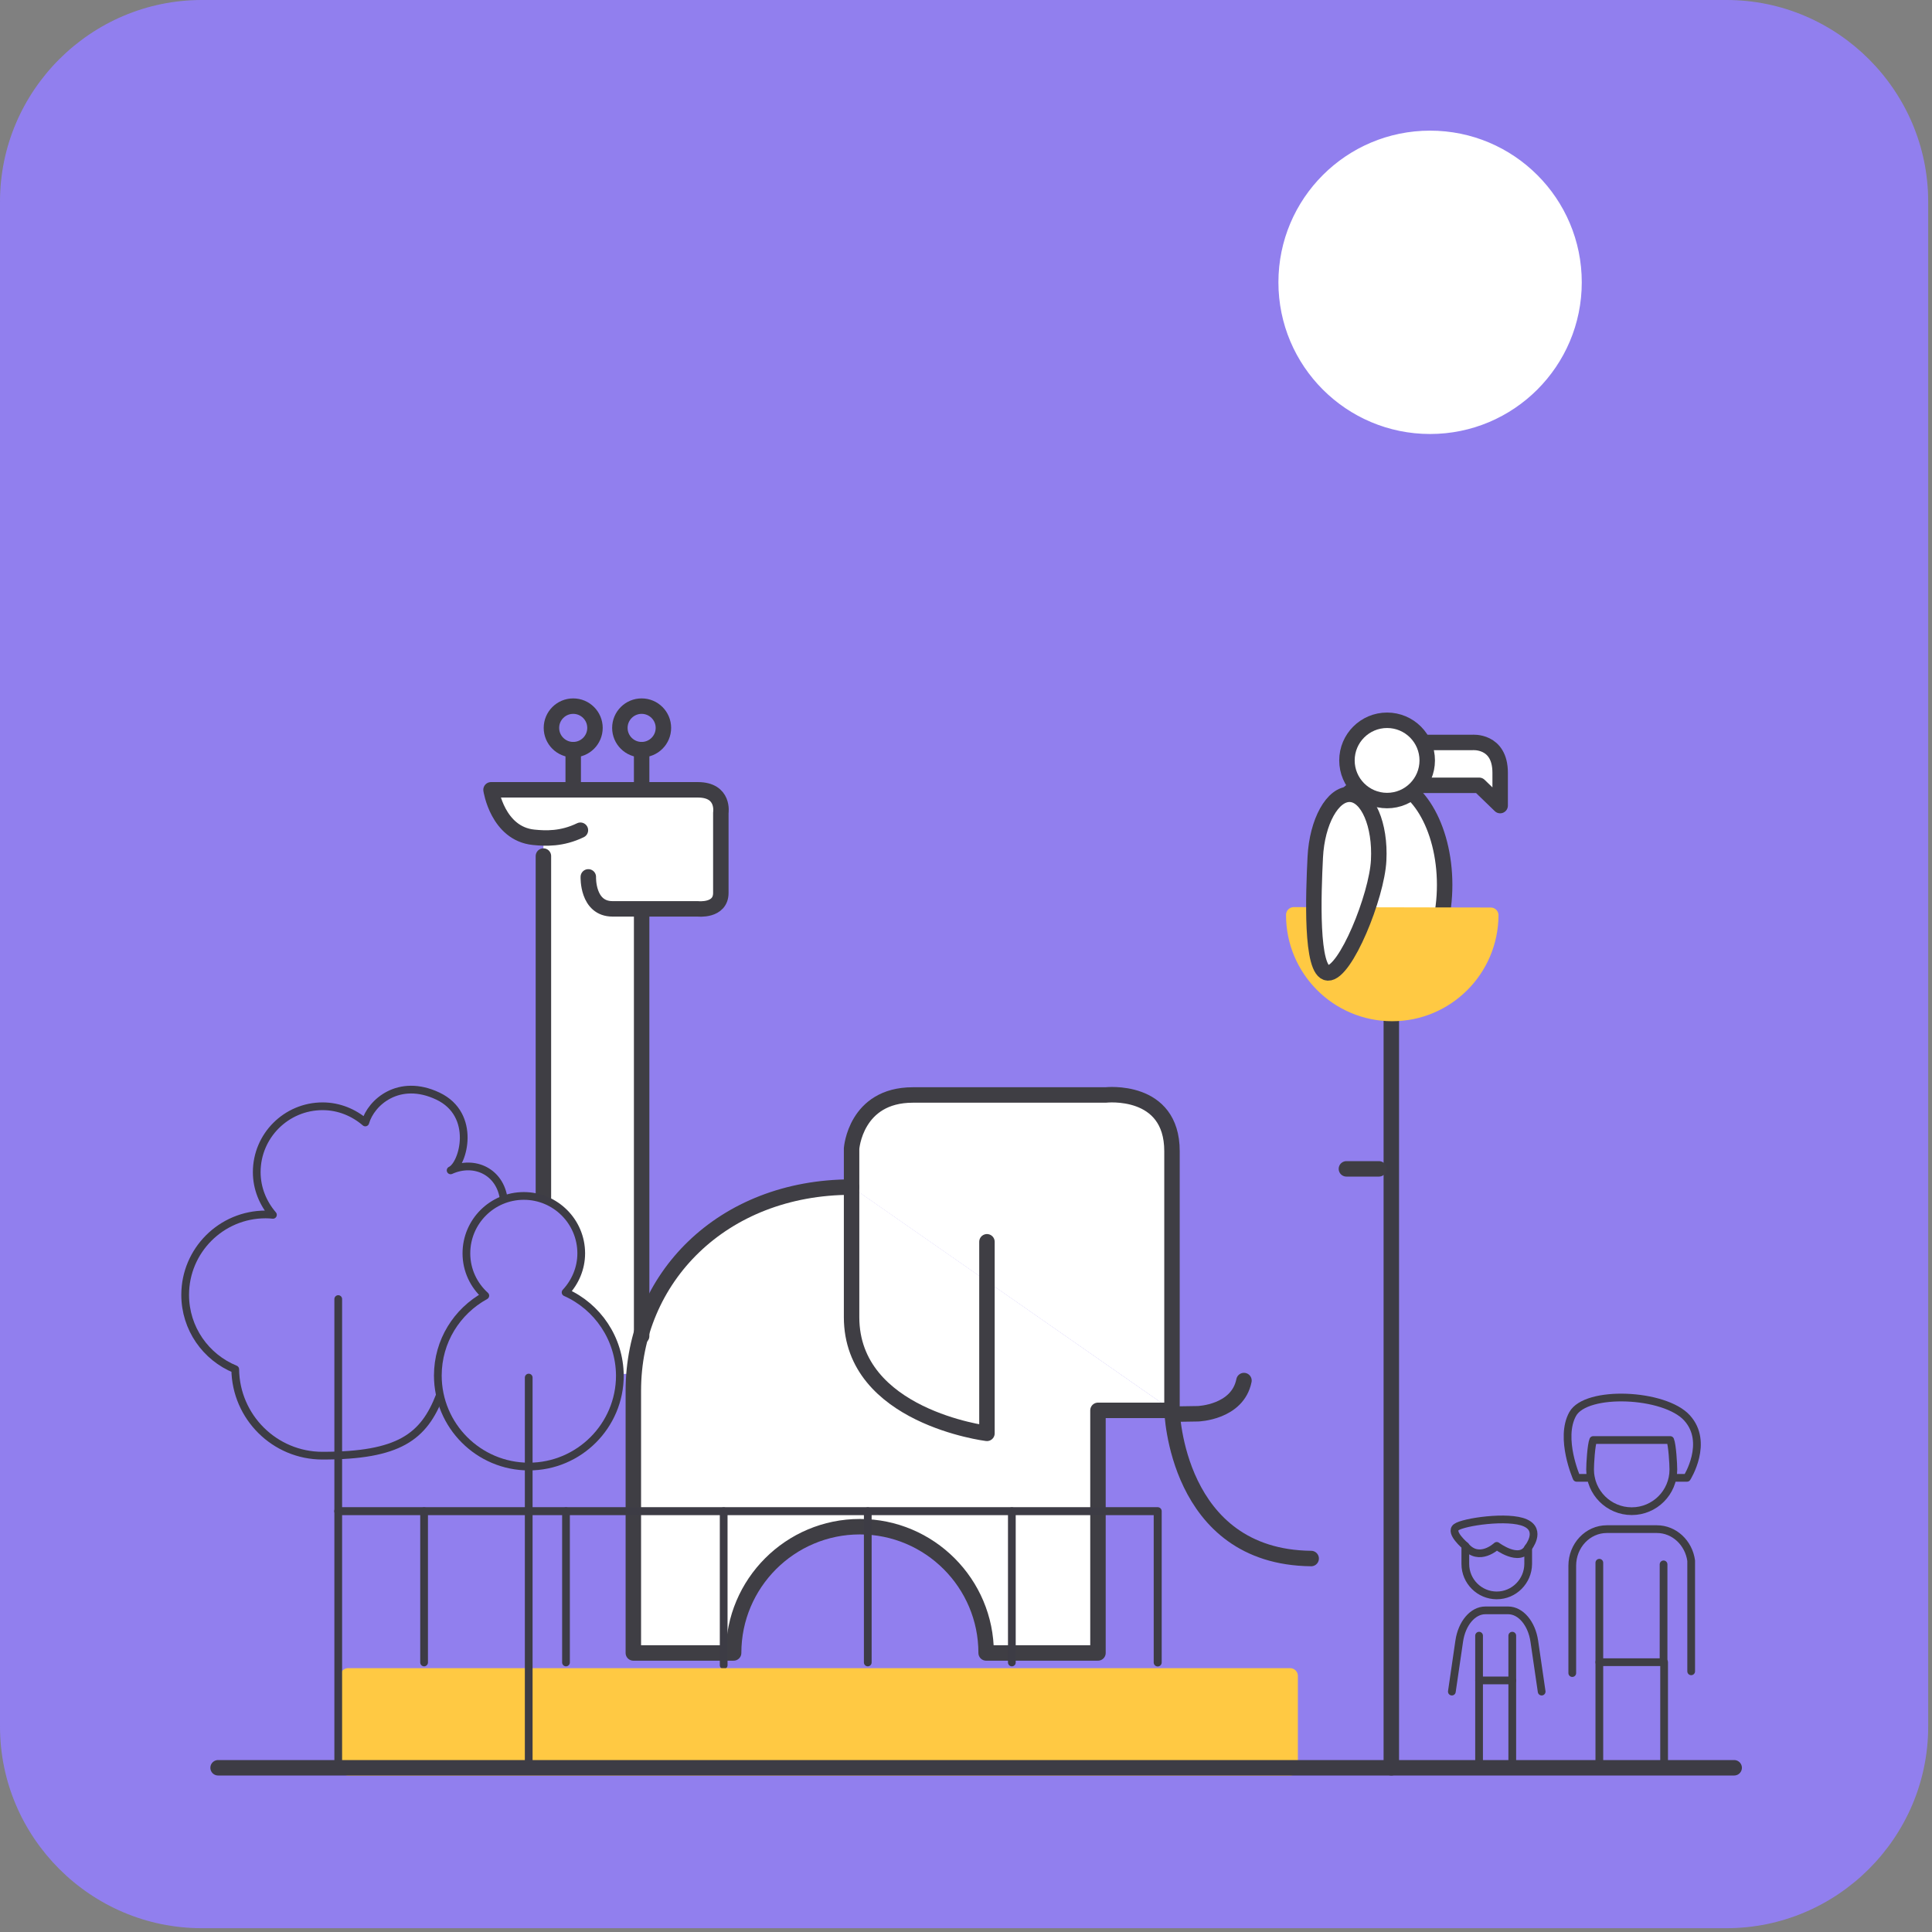 <?xml version="1.0" encoding="UTF-8"?>
<svg width="250px" height="250px" viewBox="0 0 250 250" version="1.1" xmlns="http://www.w3.org/2000/svg" xmlns:xlink="http://www.w3.org/1999/xlink">
    <rect x="0" y="0" width="250" height="250" fill="#808080" stroke="none"/>
    <!-- Generator: Sketch 63.1 (92452) - https://sketch.com -->
    <title>GezondUit_iconen_RGB_paars_DEF-02</title>
    <desc>Created with Sketch.</desc>
    <g id="Page-1" stroke="none" stroke-width="1" fill="none" fill-rule="evenodd">
        <g id="Artboard" transform="translate(-795, -76)">
            <g id="GezondUit_iconen_RGB_paars_DEF-02" transform="translate(795, 76)">
                <path d="M0,26.092 L0,223.415 C0,237.764 11.743,249.507 26.092,249.507 L223.415,249.507 C237.764,249.507 249.507,237.764 249.507,223.415 L249.507,26.092 C249.507,11.743 237.764,0 223.415,0 L26.109,0 C11.743,0 0,11.743 0,26.092" id="Path" fill="#917FEE" fill-rule="nonzero"></path>
                <circle id="Oval" stroke="#FFFFFF" stroke-width="2" fill="#FFFFFF" fill-rule="nonzero" stroke-linecap="round" stroke-linejoin="round" cx="185.053" cy="36.532" r="18.627"></circle>
                <rect id="Rectangle" fill="#FFFFFF" fill-rule="nonzero" x="70.317" y="101.972" width="12.729" height="75.81"></rect>
                <g id="Group" transform="translate(205.986, 200.704)" stroke="#3F3E44" stroke-linecap="round" stroke-linejoin="round">
                    <g id="Path">
                        <line x1="0.968" y1="28.046" x2="0.968" y2="1.514"></line>
                        <polyline points="9.349 28.046 9.349 14.384 0.968 14.384"></polyline>
                    </g>
                    <line x1="9.278" y1="1.725" x2="9.278" y2="14.384" id="Path"></line>
                </g>
                <path d="M203.451,216.496 L203.451,202.606 C203.451,199.982 205.458,197.87 207.923,197.87 L214.401,197.87 C216.655,197.87 218.521,199.648 218.838,201.954 L218.838,216.268" id="Path" stroke="#3F3E44" stroke-linecap="round" stroke-linejoin="round"></path>
                <g id="Group" transform="translate(186.62, 198.944)" stroke="#3F3E44" stroke-linecap="round" stroke-linejoin="round">
                    <line x1="4.771" y1="12.711" x2="4.771" y2="29.754" id="Path"></line>
                    <line x1="9.067" y1="12.711" x2="9.067" y2="29.754" id="Path"></line>
                    <line x1="9.067" y1="18.504" x2="4.771" y2="18.504" id="Path"></line>
                    <path d="M12.87,19.947 L11.919,13.433 C11.585,11.127 10.158,9.437 8.539,9.437 L5.581,9.437 C3.961,9.437 2.535,11.109 2.201,13.433 L1.25,19.947" id="Path"></path>
                    <path d="M7.06,7.5 C4.824,7.5 2.993,5.687 2.993,3.433 L2.993,1.092 C4.771,3.257 7.06,1.092 7.06,1.092 C7.06,1.092 10.018,3.327 11.127,1.338 L11.127,3.433 C11.109,5.669 9.296,7.5 7.06,7.5" id="Path"></path>
                </g>
                <path d="M110.194,153.609 C93.398,153.609 81.954,165.423 81.954,179.965 L81.954,213.891 L94.93,213.891 C94.93,204.877 102.254,197.553 111.268,197.553 C120.282,197.553 127.606,204.877 127.606,213.891 L142.077,213.891 L142.077,182.5 L151.655,182.5" id="Path" fill="#FFFFFF" fill-rule="nonzero"></path>
                <path d="M110.194,153.609 L110.194,148.627 C110.194,148.627 110.194,145.968 112.57,143.627 C114.965,141.268 119.12,141.69 119.12,141.69 L145.458,141.69 C145.458,141.69 148.292,142.148 150.053,143.996 C151.813,145.845 151.673,148.961 151.673,148.961 L151.673,182.5" id="Path" fill="#FFFFFF" fill-rule="nonzero"></path>
                <path d="M110.194,153.609 C93.398,153.609 81.954,165.423 81.954,179.965 L81.954,213.891 L94.93,213.891 C94.93,204.877 102.254,197.553 111.268,197.553 C120.282,197.553 127.606,204.877 127.606,213.891 L142.077,213.891 L142.077,182.5 L151.655,182.5" id="Path" stroke="#3F3E44" stroke-width="2" fill="#FFFFFF" fill-rule="nonzero" stroke-linecap="round" stroke-linejoin="round"></path>
                <path d="M151.655,182.993 L155.018,182.94 C155.018,182.94 160.141,182.782 160.968,178.644" id="Path" stroke="#3F3E44" stroke-width="2" stroke-linecap="round" stroke-linejoin="round"></path>
                <line x1="130.933" y1="215.123" x2="130.933" y2="195.546" id="Path" stroke="#3D3C45" stroke-linecap="round" stroke-linejoin="round"></line>
                <line x1="112.289" y1="215.123" x2="112.289" y2="195.546" id="Path" stroke="#3D3C45" stroke-linecap="round" stroke-linejoin="round"></line>
                <line x1="93.644" y1="215.475" x2="93.644" y2="195.546" id="Path" stroke="#3D3C45" stroke-linecap="round" stroke-linejoin="round"></line>
                <line x1="73.239" y1="215.123" x2="73.239" y2="195.546" id="Path" stroke="#3D3C45" stroke-linecap="round" stroke-linejoin="round"></line>
                <line x1="54.877" y1="215.123" x2="54.877" y2="195.546" id="Path" stroke="#3D3C45" stroke-linecap="round" stroke-linejoin="round"></line>
                <circle id="Oval" stroke="#3F3E44" stroke-width="2" stroke-linecap="round" stroke-linejoin="round" cx="74.173" cy="94.19" r="2.817"></circle>
                <circle id="Oval" stroke="#3F3E44" stroke-width="2" stroke-linecap="round" stroke-linejoin="round" cx="83.028" cy="94.19" r="2.817"></circle>
                <path d="M76.127,113.468 C76.127,113.468 75.968,117.606 79.261,117.606 C82.57,117.606 90.299,117.606 90.299,117.606 C90.299,117.606 93.275,117.94 93.275,115.546 C93.275,113.151 93.275,105.176 93.275,105.176 C93.275,105.176 93.768,102.201 90.299,102.201 C86.831,102.201 63.539,102.201 63.539,102.201 C63.539,102.201 64.384,107.87 69.049,108.345 C70.599,108.504 72.711,108.592 75.106,107.43" id="Path" stroke="#3F3E44" stroke-width="2" fill="#FFFFFF" fill-rule="nonzero" stroke-linecap="round" stroke-linejoin="round"></path>
                <line x1="70.317" y1="157.236" x2="70.317" y2="110.775" id="Path" stroke="#3F3E44" stroke-width="2" fill="#FFFFFF" fill-rule="nonzero" stroke-linecap="round" stroke-linejoin="round"></line>
                <line x1="83.028" y1="118.38" x2="83.028" y2="172.887" id="Path" stroke="#3F3E44" stroke-width="2" fill="#FFFFFF" fill-rule="nonzero" stroke-linecap="round" stroke-linejoin="round"></line>
                <line x1="74.173" y1="97.007" x2="74.173" y2="101.972" id="Path" stroke="#3F3E44" stroke-width="2" fill="#FFFFFF" fill-rule="nonzero" stroke-linecap="round" stroke-linejoin="round"></line>
                <line x1="83.028" y1="97.007" x2="83.028" y2="101.972" id="Path" stroke="#3F3E44" stroke-width="2" fill="#FFFFFF" fill-rule="nonzero" stroke-linecap="round" stroke-linejoin="round"></line>
                <path d="M56.919,180.546 C54.842,185.951 51.62,188.363 41.725,188.363 C35.546,188.363 30.511,183.363 30.44,177.183 C26.637,175.634 23.961,171.901 23.961,167.553 C23.961,161.813 28.627,157.148 34.366,157.148 C34.683,157.148 35,157.165 35.317,157.201 C34.032,155.704 33.222,153.785 33.222,151.673 C33.222,146.972 37.042,143.151 41.743,143.151 C43.856,143.151 45.775,143.961 47.271,145.246 C48.011,142.641 51.62,139.454 56.655,141.831 C61.743,144.243 59.947,150.704 58.31,151.444 C61.373,150.053 64.736,151.602 65.194,155.211" id="Path" stroke="#3D3C45" stroke-linecap="round" stroke-linejoin="round"></path>
                <path d="M73.187,167.236 C74.419,165.915 75.211,164.137 75.211,162.183 C75.211,158.081 71.884,154.754 67.782,154.754 C63.68,154.754 60.352,158.081 60.352,162.183 C60.352,164.366 61.303,166.303 62.799,167.658 C59.137,169.665 56.655,173.539 56.655,177.993 C56.655,184.489 61.937,189.771 68.433,189.771 C74.93,189.771 80.211,184.489 80.211,177.993 C80.176,173.204 77.306,169.067 73.187,167.236 Z" id="Path" stroke="#3D3C45" fill="#917FEE" fill-rule="nonzero" stroke-linecap="round" stroke-linejoin="round"></path>
                <line x1="180.035" y1="228.75" x2="180.035" y2="121.919" id="Path" stroke="#3D3C45" stroke-width="2" stroke-linecap="round" stroke-linejoin="round"></line>
                <ellipse id="Oval" stroke="#3F3E44" stroke-width="2" fill="#FFFFFF" fill-rule="nonzero" stroke-linecap="round" stroke-linejoin="round" cx="178.662" cy="114.507" rx="8.275" ry="13.697"></ellipse>
                <path d="M184.542,96.074 L190.511,96.074 C190.511,96.074 194.12,95.739 194.12,100 C194.12,104.243 194.12,104.243 194.12,104.243 L191.408,101.62 L182.658,101.62" id="Path" stroke="#3F3E44" stroke-width="2" fill="#FFFFFF" fill-rule="nonzero" stroke-linecap="round" stroke-linejoin="round"></path>
                <circle id="Oval" stroke="#3F3E44" stroke-width="2" fill="#FFFFFF" fill-rule="nonzero" stroke-linecap="round" stroke-linejoin="round" cx="179.489" cy="98.398" r="5.194"></circle>
                <g id="Group" transform="translate(167.254, 117.958)" fill="#FFC943" fill-rule="nonzero" stroke="#FFC943" stroke-linecap="round" stroke-linejoin="round">
                    <path d="M12.87,13.187 C5.827,13.169 0.141,7.447 0.158,0.423 L25.651,0.475 C25.616,7.518 19.894,13.204 12.87,13.187" id="Path"></path>
                    <path d="M12.87,13.187 C5.827,13.169 0.141,7.447 0.158,0.423 L25.651,0.475 C25.616,7.518 19.894,13.204 12.87,13.187 Z" id="Path" stroke-width="2"></path>
                </g>
                <path d="M178.398,111.338 C178.169,115.951 174.102,126.004 171.831,125.898 C169.56,125.792 169.965,115.546 170.194,110.933 C170.423,106.32 172.447,102.676 174.718,102.782 C176.989,102.887 178.644,106.725 178.398,111.338 Z" id="Path" stroke="#3F3E44" stroke-width="2" fill="#FFFFFF" fill-rule="nonzero" stroke-linecap="round" stroke-linejoin="round"></path>
                <line x1="174.225" y1="151.25" x2="178.433" y2="151.25" id="Path" stroke="#3F3E44" stroke-width="2" fill="#FFFFFF" fill-rule="nonzero" stroke-linecap="round" stroke-linejoin="round"></line>
                <path d="M189.613,200.035 C189.613,200.035 187.535,198.292 188.433,197.623 C189.331,196.937 195.194,196.074 197.377,197.06 C199.56,198.046 197.729,200.299 197.729,200.299" id="Path" stroke="#3F3E44" stroke-linecap="round" stroke-linejoin="round"></path>
                <path d="M206.162,186.338 C205.898,186.972 205.757,189.419 205.757,190.158 C205.757,193.134 208.169,195.546 211.144,195.546 C214.12,195.546 216.532,193.134 216.532,190.158 C216.532,189.437 216.391,186.972 216.127,186.338 L206.162,186.338 Z" id="Path" stroke="#3F3E44" stroke-linecap="round" stroke-linejoin="round"></path>
                <path d="M205.827,191.232 L204.014,191.232 C204.014,191.232 201.761,186.109 203.504,182.975 C205.246,179.842 215.387,180.282 218.292,183.468 C221.197,186.655 218.292,191.232 218.292,191.232 L216.549,191.232" id="Path" stroke="#3F3E44" stroke-linecap="round" stroke-linejoin="round"></path>
                <polyline id="Path" stroke="#3D3C45" stroke-width="1.034" stroke-linecap="round" stroke-linejoin="round" points="149.806 215.123 149.806 195.546 132.007 195.546 43.768 195.546"></polyline>
                <path d="M127.711,160.687 L127.711,185.475 C127.711,185.475 110.194,183.327 110.194,170.44 C110.194,157.553 110.194,148.627 110.194,148.627 C110.194,148.627 110.687,141.69 118.116,141.69 C125.546,141.69 143.063,141.69 143.063,141.69 C143.063,141.69 151.655,140.704 151.655,148.961 C151.655,157.218 151.655,182.5 151.655,182.5 C151.655,182.5 152.148,201.496 169.665,201.673" id="Path" stroke="#3F3E44" stroke-width="2" stroke-linecap="round" stroke-linejoin="round"></path>
                <rect id="Rectangle" stroke="#FFC943" stroke-width="2.018" fill="#FFC943" fill-rule="nonzero" stroke-linecap="round" stroke-linejoin="round" x="45.053" y="216.866" width="121.884" height="11.884"></rect>
                <line x1="43.768" y1="168.099" x2="43.768" y2="228.451" id="Path" stroke="#3D3C45" stroke-linecap="round" stroke-linejoin="round"></line>
                <line x1="68.415" y1="178.257" x2="68.415" y2="228.574" id="Path" stroke="#3D3C45" stroke-linecap="round" stroke-linejoin="round"></line>
                <line x1="28.222" y1="228.75" x2="224.401" y2="228.75" id="Path" stroke="#3D3C45" stroke-width="2" stroke-linecap="round" stroke-linejoin="round"></line>
            </g>
        </g>
    </g>
</svg>